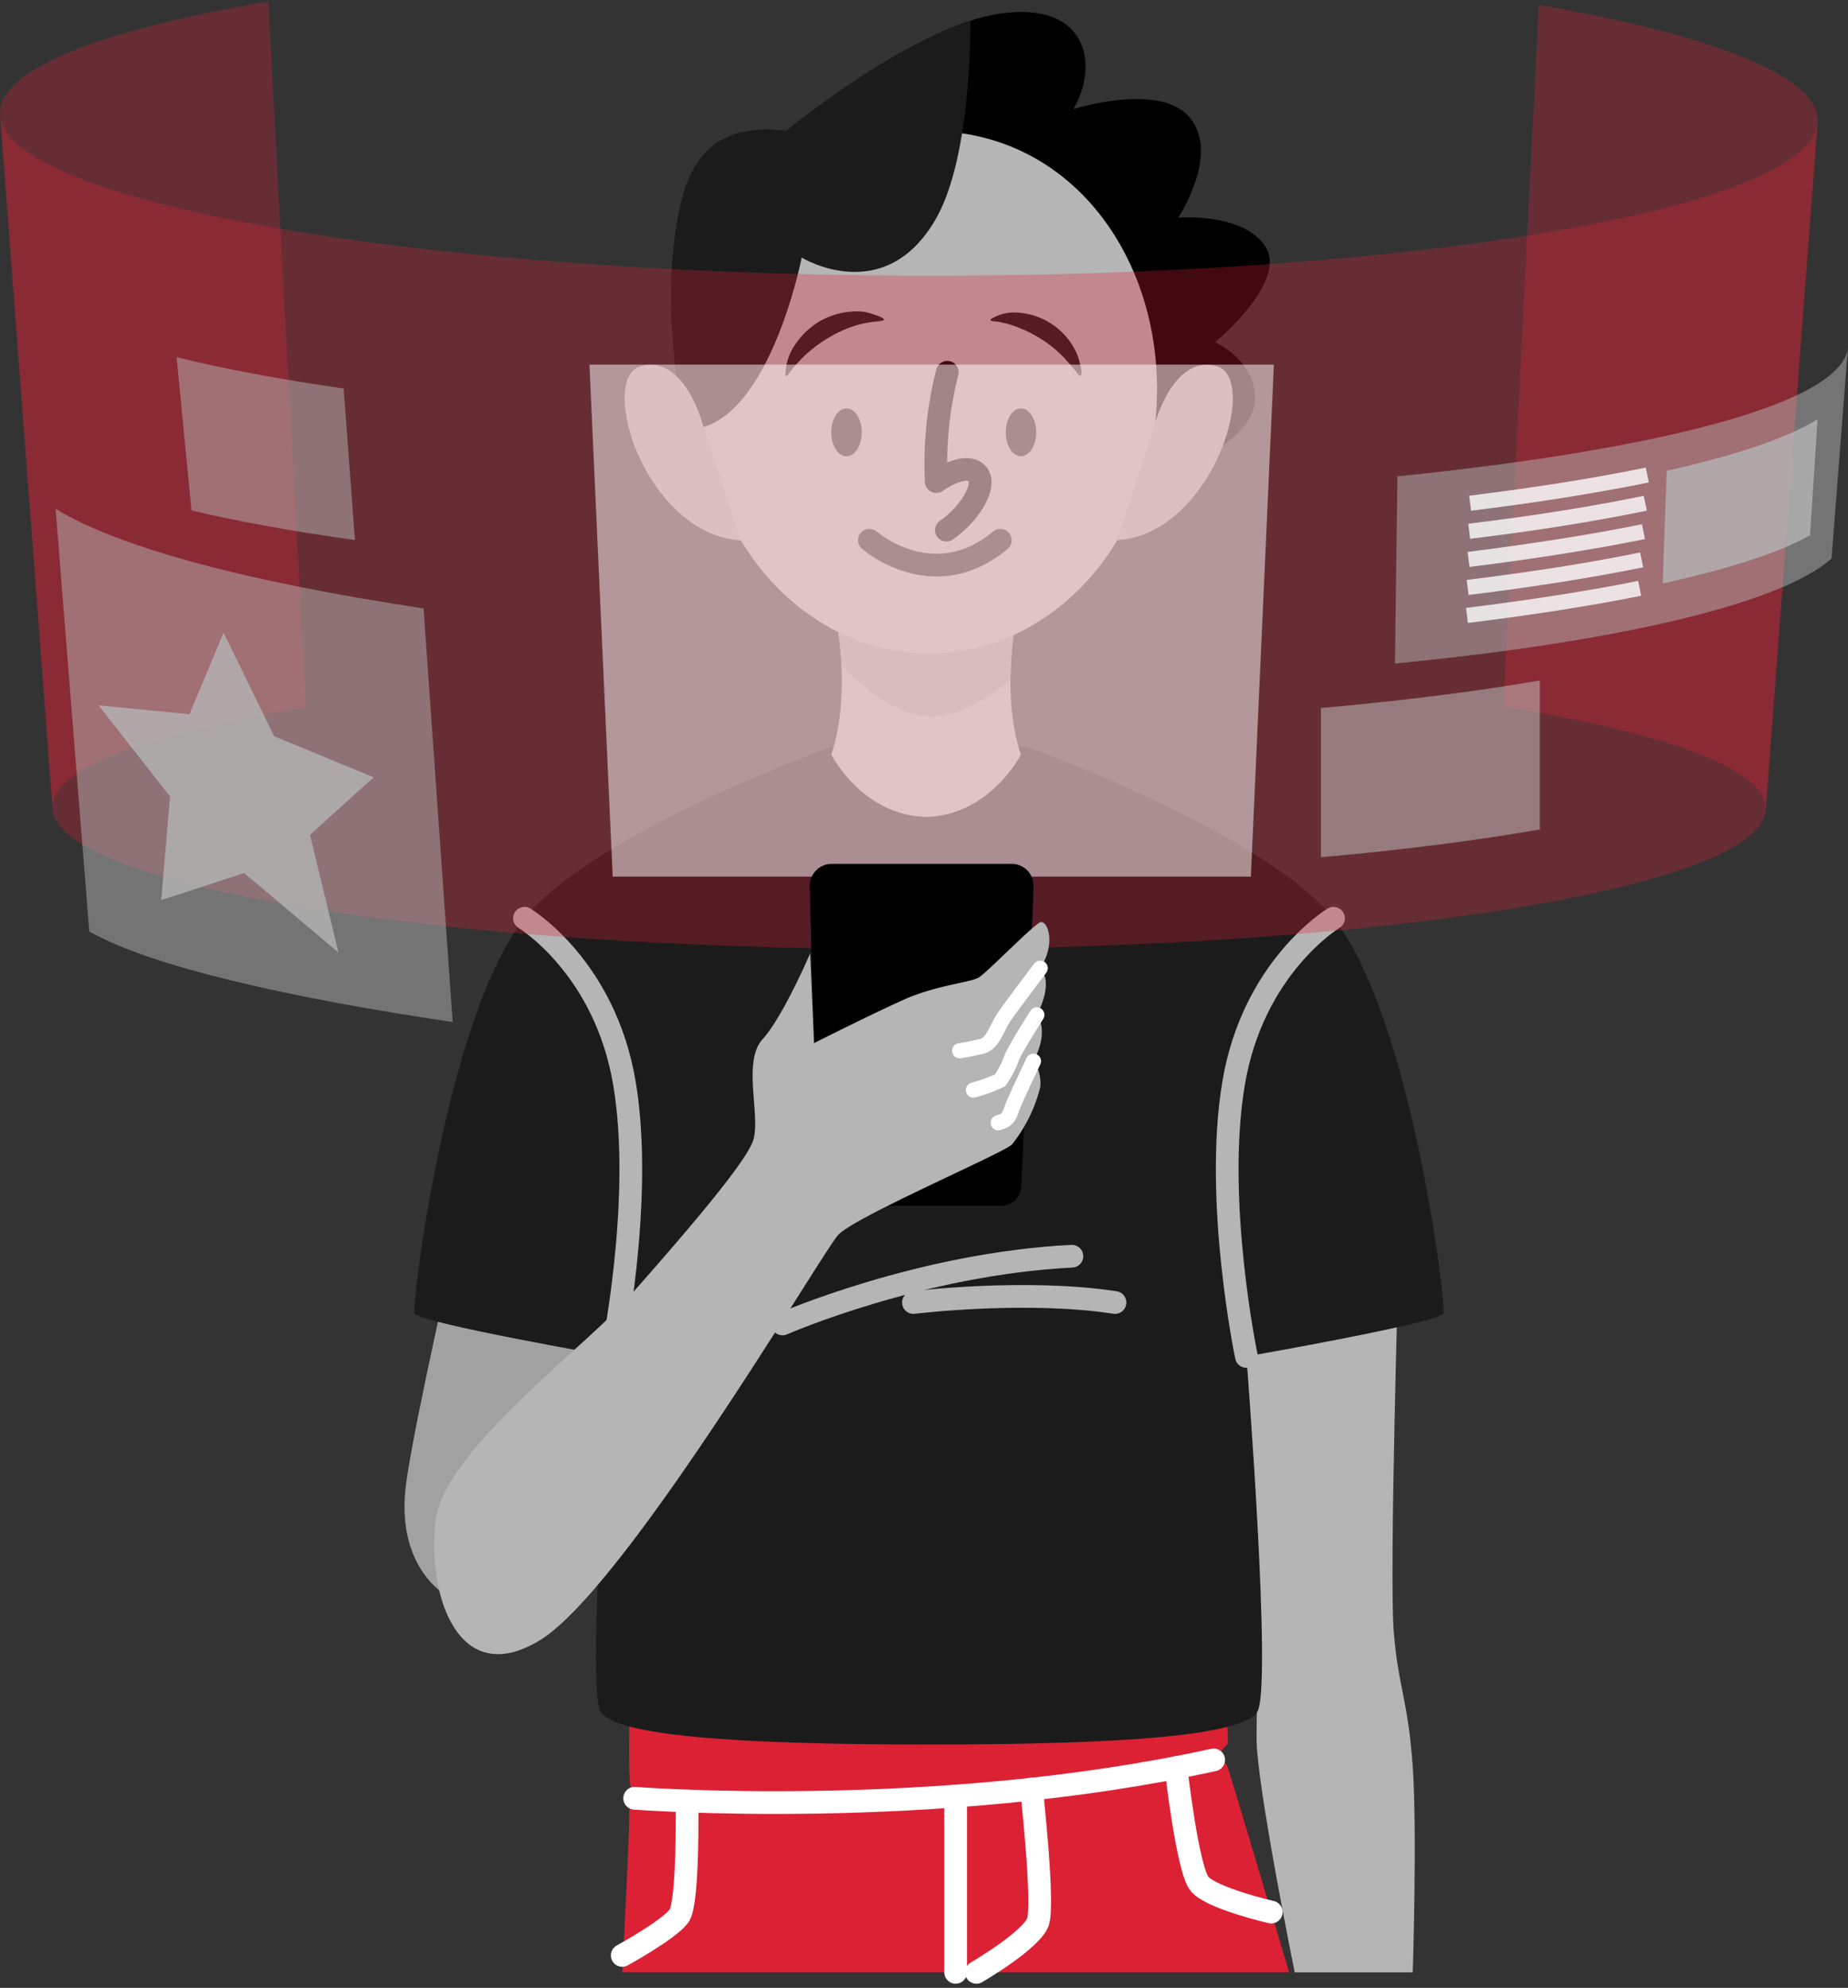 <svg xmlns="http://www.w3.org/2000/svg" width="244.066" height="262.5" viewBox="0 0 244.066 262.5">
  <rect x="0" y="0" width="244.066" height="262.5" fill="#333333" stroke="none"/>
  <g id="OBJECTS" transform="translate(-89.064 -123)">
    <g id="_Group_" data-name="&lt;Group&gt;" transform="translate(89.064 123)">
      <g id="_Group_2" data-name="&lt;Group&gt;" transform="translate(53.421 1.577)">
        <g id="_Group_3" data-name="&lt;Group&gt;" transform="translate(28.759 217.582)">
          <g id="_Group_4" data-name="&lt;Group&gt;">
            <path id="_Path_" data-name="&lt;Path&gt;" d="M367.433,861.5s-.507,15.473,0,16.874l.507,1.431a2.955,2.955,0,0,0-.716,2.236c.089,1.431-.924,20.749-.924,20.749h88.066s-7.811-26.444-8.169-27.249c-.388-.8-1.789-.8-1.789-.8s1.342-1.64,1.789-2.027c.447-.417-.984-11.21-.984-11.21Z" transform="translate(-366.3 -861.5)" fill="#dc2135"/>
          </g>
          <g id="_Group_5" data-name="&lt;Group&gt;" transform="translate(0 13.237)">
            <g id="_Group_6" data-name="&lt;Group&gt;" transform="translate(1.64)">
              <path id="_Path_2" data-name="&lt;Path&gt;" d="M371.8,910.968s39.442,3.071,76.469-5.068" transform="translate(-371.8 -905.9)" fill="none" stroke="#fff" stroke-linecap="round" stroke-linejoin="round" stroke-width="3"/>
            </g>
            <g id="_Group_7" data-name="&lt;Group&gt;" transform="translate(44.033 4.77)">
              <path id="_Path_3" data-name="&lt;Path&gt;" d="M514,945.183V921.9" transform="translate(-514 -921.9)" fill="none" stroke="#fff" stroke-linecap="round" stroke-linejoin="round" stroke-width="3"/>
            </g>
            <g id="_Group_8" data-name="&lt;Group&gt;" transform="translate(46.776 3.846)">
              <path id="_Path_4" data-name="&lt;Path&gt;" d="M530.474,918.8s1.669,15.055.865,17.5-8.139,6.708-8.139,6.708" transform="translate(-523.2 -918.8)" fill="none" stroke="#fff" stroke-linecap="round" stroke-linejoin="round" stroke-width="3"/>
            </g>
            <g id="_Group_9" data-name="&lt;Group&gt;" transform="translate(0 5.426)">
              <path id="_Path_5" data-name="&lt;Path&gt;" d="M374.856,924.1s.209,13.267-1.014,15.115c-1.222,1.819-7.543,5.277-7.543,5.277" transform="translate(-366.3 -924.1)" fill="none" stroke="#fff" stroke-linecap="round" stroke-linejoin="round" stroke-width="3"/>
            </g>
            <g id="_Group_10" data-name="&lt;Group&gt;" transform="translate(73.13 1.014)">
              <path id="_Path_6" data-name="&lt;Path&gt;" d="M611.6,909.3s1.52,13.505,3.13,15.383c1.64,1.908,9.451,3.7,9.451,3.7" transform="translate(-611.6 -909.3)" fill="none" stroke="#fff" stroke-linecap="round" stroke-linejoin="round" stroke-width="3"/>
            </g>
          </g>
        </g>
        <g id="_Group_11" data-name="&lt;Group&gt;" transform="translate(0 128.659)">
          <path id="_Path_7" data-name="&lt;Path&gt;" d="M284.432,562.3s-13.475,56.375-14.489,66.6c-1.014,10.2,5.277,15.085,9.152,15.085,3.846,0,11.955-5.277,13.594-11.806,1.64-6.5,8.347-43.675,7.543-48.177S284.432,562.3,284.432,562.3Z" transform="translate(-269.834 -562.3)" fill="#a1a1a1"/>
        </g>
        <g id="_Group_12" data-name="&lt;Group&gt;" transform="translate(106.301 164.307)">
          <g id="_Group_13" data-name="&lt;Group&gt;">
            <path id="_Path_8" data-name="&lt;Path&gt;" d="M651.413,682.8s-1.282,42.334-.656,49.667c.6,7.3,1.878,8.884,2.5,17.709.6,8.854,0,27.189,0,27.189H637.669s-5.068-24.923-5.038-30.945c0-5.992.507-12.939,0-17.858-.537-4.919-6.231-43.705-6.231-43.705Z" transform="translate(-626.4 -682.8)" fill="#b5b5b5"/>
          </g>
          <g id="_Group_14" data-name="&lt;Group&gt;" transform="translate(9.337 54.418)">
            <path id="_Path_9" data-name="&lt;Path&gt;" d="M657.743,867.381c-.417-1.64,4.591,2.236,10.554-1.312,5.992-3.548-1.67,6.887-4.084,7.1C661.8,873.343,658.19,869.05,657.743,867.381Z" transform="translate(-657.718 -865.334)" fill="#b5b5b5"/>
          </g>
        </g>
        <g id="_Group_15" data-name="&lt;Group&gt;" transform="translate(1.308 96.603)">
          <g id="_Group_16" data-name="&lt;Group&gt;" transform="translate(0)">
            <path id="_Path_10" data-name="&lt;Path&gt;" d="M394.269,477.254c-11.18-11.18-39.174-21.107-39.174-21.107l-12.909-.447-12.909.447s-27.994,9.928-39.174,21.107c-11.209,11.18-16.278,52.47-15.86,53.692.388,1.222,26.026,5.694,26.026,5.694s-3.458,43.914-1.431,46.955c2.027,3.071,17.351,4.293,43.347,4.293s41.32-1.222,43.347-4.293c2.027-3.041-1.431-46.955-1.431-46.955s25.639-4.472,26.026-5.694C410.547,529.724,405.449,488.434,394.269,477.254Z" transform="translate(-274.22 -455.7)" fill="#1b1b1b"/>
          </g>
          <g id="_Group_17" data-name="&lt;Group&gt;" transform="translate(48.618 67.704)">
            <g id="_Group_18" data-name="&lt;Group&gt;">
              <path id="_Path_11" data-name="&lt;Path&gt;" d="M437.3,691.744s18.1-7.93,38.22-8.944" transform="translate(-437.3 -682.8)" fill="none" stroke="#b5b5b5" stroke-linecap="round" stroke-linejoin="round" stroke-width="3"/>
            </g>
            <g id="_Group_19" data-name="&lt;Group&gt;" transform="translate(17.291 5.303)">
              <path id="_Path_12" data-name="&lt;Path&gt;" d="M495.3,701.4s14.817-1.819,26.622,0" transform="translate(-495.3 -700.589)" fill="none" stroke="#b5b5b5" stroke-linecap="round" stroke-linejoin="round" stroke-width="3"/>
            </g>
          </g>
          <g id="_Group_20" data-name="&lt;Group&gt;" transform="translate(14.542 23.075)">
            <g id="_Group_21" data-name="&lt;Group&gt;">
              <path id="_Path_13" data-name="&lt;Path&gt;" d="M323,533.1s10.643,6.41,13.207,21.852c2.594,15.473-1.7,36.013-1.7,36.013" transform="translate(-323 -533.1)" fill="none" stroke="#b5b5b5" stroke-linecap="round" stroke-linejoin="round" stroke-width="3"/>
            </g>
            <g id="_Group_22" data-name="&lt;Group&gt;" transform="translate(92.808)">
              <path id="_Path_14" data-name="&lt;Path&gt;" d="M648.346,533.1s-10.643,6.41-13.207,21.852c-2.594,15.473,1.7,36.013,1.7,36.013" transform="translate(-634.307 -533.1)" fill="none" stroke="#b5b5b5" stroke-linecap="round" stroke-linejoin="round" stroke-width="3"/>
            </g>
          </g>
        </g>
        <g id="_Group_23" data-name="&lt;Group&gt;" transform="translate(29.066)">
          <g id="_Group_24" data-name="&lt;Group&gt;" transform="translate(27.299 81.898)">
            <g id="_Group_25" data-name="&lt;Group&gt;">
              <path id="_Path_15" data-name="&lt;Path&gt;" d="M483.942,419.158C481.5,412,483.048,403,483.048,403H459.824s1.52,9-.924,16.158c0,0,3.905,7.781,12.164,8.228v.03a2.17,2.17,0,0,1,.358-.03,2.358,2.358,0,0,1,.388.03v-.03c8.228-.447,12.134-8.228,12.134-8.228Z" transform="translate(-458.9 -403)" fill="#b5b5b5"/>
            </g>
            <g id="_Group_26" data-name="&lt;Group&gt;" transform="translate(0.924)">
              <path id="_Path_16" data-name="&lt;Path&gt;" d="M473.985,403H462s.268,1.7.417,4.2c2.624,2.892,6.946,6.738,11.567,6.916,3.876.179,7.841-2.385,10.762-4.859a43.9,43.9,0,0,1,.477-6.261Z" transform="translate(-462 -403)" fill="#9e9c9c"/>
            </g>
          </g>
          <g id="_Group_27" data-name="&lt;Group&gt;">
            <g id="_Group_28" data-name="&lt;Group&gt;" transform="translate(6.147)">
              <g id="_Group_29" data-name="&lt;Group&gt;">
                <path id="_Path_17" data-name="&lt;Path&gt;" d="M390.469,188.066s-3.279-15.86-2.355-26.742,3.16-18.692,15.055-17.321c0,0,16.874-13.893,28.262-15.5,11.388-1.64,13.118,6.589,9.659,12.611,0,0,11.6-3.667,15.443,1.222,3.876,4.859-1.61,13.117-1.61,13.117s8.824-.715,11.6,3.965c2.743,4.651-6.738,12.491-6.738,12.491s5.187,2.236,5.307,7.334c.089,5.068-8.646,8.824-8.646,8.824Z" transform="translate(-387.949 -128.289)"/>
              </g>
            </g>
            <g id="_Group_30" data-name="&lt;Group&gt;" transform="translate(10.089 15.714)">
              <path id="_Path_18" data-name="&lt;Path&gt;" d="M431.29,181c-19.348,0-31.512,17.828-29.991,37.355,1.61,20.451,16.755,32.019,29.991,31.571,13.237.447,28.381-11.12,29.991-31.571C462.8,198.828,450.639,181,431.29,181Z" transform="translate(-401.171 -181)" fill="#b5b5b5"/>
            </g>
            <g id="_Group_31" data-name="&lt;Group&gt;" transform="translate(41.122 47.584)">
              <path id="_Path_19" data-name="&lt;Path&gt;" d="M506.766,287.9a48.792,48.792,0,0,0-1.461,14.429s3.488-2.534,5.217-1.222c1.729,1.342-.626,5.4-3.876,7.632" transform="translate(-505.265 -287.9)" fill="none" stroke="#000" stroke-linecap="round" stroke-linejoin="round" stroke-width="3"/>
            </g>
            <g id="_Group_32" data-name="&lt;Group&gt;" transform="translate(27.299 52.354)">
              <path id="_Path_20" data-name="&lt;Path&gt;" d="M462.925,307.06c0,1.729-.894,3.16-2,3.16-1.133,0-2.027-1.431-2.027-3.16s.894-3.16,2.027-3.16C462.03,303.9,462.925,305.331,462.925,307.06Z" transform="translate(-458.9 -303.9)" fill="#1b1b1b"/>
            </g>
            <g id="_Group_33" data-name="&lt;Group&gt;" transform="translate(50.344 52.354)">
              <path id="_Path_21" data-name="&lt;Path&gt;" d="M540.225,307.06c0,1.729-.924,3.16-2.027,3.16s-2-1.431-2-3.16.894-3.16,2-3.16S540.225,305.331,540.225,307.06Z" transform="translate(-536.2 -303.9)" fill="#1b1b1b"/>
            </g>
            <g id="_Group_34" data-name="&lt;Group&gt;" transform="translate(32.337 69.764)">
              <path id="_Path_22" data-name="&lt;Path&gt;" d="M475.8,362.3s8.437,7.393,17.291,0" transform="translate(-475.8 -362.3)" fill="none" stroke="#1b1b1b" stroke-linecap="round" stroke-linejoin="round" stroke-width="3"/>
            </g>
            <path id="_Path_23" data-name="&lt;Path&gt;" d="M438.581,269.3a7.068,7.068,0,0,1,1.312-4.055,9.976,9.976,0,0,1,3.369-3.13,10.1,10.1,0,0,1,4.531-1.222,6.462,6.462,0,0,1,2.385.388c.268.089,1.282.388,1.371.656.3.209-.984.3-1.043.3a14.446,14.446,0,0,0-2.266.417,16.549,16.549,0,0,0-3.876,1.669,18.638,18.638,0,0,0-3.548,2.713c-.537.566-1.073,1.133-1.55,1.729-.06.089-.626,1.043-.686.537Z" transform="translate(-417.334 -221.357)" fill="#1b1b1b"/>
            <path id="_Path_24" data-name="&lt;Path&gt;" d="M529.493,262.31a5.757,5.757,0,0,1,3.577-.835,9.163,9.163,0,0,1,7.3,4.531,7.4,7.4,0,0,1,.8,1.938c.089.417.388,1.342.209,1.729s-.417-.119-.6-.328c-.417-.537-.865-1.043-1.312-1.55a14.941,14.941,0,0,0-3.4-2.862,17.258,17.258,0,0,0-4.054-1.878,14.545,14.545,0,0,0-1.789-.417C530.119,262.638,529.106,262.608,529.493,262.31Z" transform="translate(-481.087 -221.762)" fill="#1b1b1b"/>
            <g id="_Group_35" data-name="&lt;Group&gt;" transform="translate(6.153 1.166)">
              <path id="_Path_25" data-name="&lt;Path&gt;" d="M405.211,163.473S416,170.092,422.8,158.584c4.233-7.125,4.681-21.137,4.71-26.384-10.971,3.548-24.327,14.548-24.327,14.548-11.9-1.371-14.131,6.439-15.055,17.321-.6,7.215.626,16.576,1.52,22.091C400.65,186.787,405.211,163.473,405.211,163.473Z" transform="translate(-387.971 -132.2)" fill="#1b1b1b"/>
            </g>
            <g id="_Group_36" data-name="&lt;Group&gt;" transform="translate(0 46.588)">
              <g id="_Group_37" data-name="&lt;Group&gt;">
                <path id="_Path_26" data-name="&lt;Path&gt;" d="M382.675,307.737,377.7,292.592s-2.415-9.48-8.228-7.841c-5.784,1.61.686,22.27,13.207,22.985Z" transform="translate(-367.331 -284.561)" fill="#a5a5a5"/>
              </g>
              <g id="_Group_38" data-name="&lt;Group&gt;" transform="translate(0.766 6.946)">
                <path id="_Path_27" data-name="&lt;Path&gt;" d="M369.9,310.019c1.908,6.29,7.185,13.624,14.578,14.071L379.8,309.81C377.353,308.35,372.434,306.173,369.9,310.019Z" transform="translate(-369.9 -307.861)" fill="#a5a5a5"/>
              </g>
            </g>
            <g id="_Group_39" data-name="&lt;Group&gt;" transform="translate(64.982 46.588)">
              <g id="_Group_40" data-name="&lt;Group&gt;">
                <path id="_Path_28" data-name="&lt;Path&gt;" d="M585.3,307.737l4.979-15.145s2.445-9.48,8.228-7.841c5.784,1.61-.656,22.27-13.207,22.985Z" transform="translate(-585.3 -284.561)" fill="#a7a7a7"/>
              </g>
            </g>
          </g>
        </g>
      </g>
      <g id="_Group_41" data-name="&lt;Group&gt;">
        <g id="_Group_42" data-name="&lt;Group&gt;">
          <g id="_Group_43" data-name="&lt;Group&gt;" transform="translate(198.543 0.656)" opacity="0.3">
            <path id="_Path_29" data-name="&lt;Path&gt;" d="M792.842,231.541c.417-5.336-12.909-10.2-34.642-13.684l4.681-92.538.03-.119c23.1,3.995,37.266,9.51,36.789,15.532Z" transform="translate(-758.2 -125.2)" fill="#dc2135"/>
          </g>
          <g id="_Group_44" data-name="&lt;Group&gt;" opacity="0.3">
            <path id="_Path_30" data-name="&lt;Path&gt;" d="M96.021,229.818,89.075,138.2c-.447-5.933,13.147-11.239,35.447-15l-.03-.209,4.979,93.4C108.453,219.831,95.634,224.571,96.021,229.818Z" transform="translate(-89.064 -123)" fill="#dc2135"/>
          </g>
          <g id="_Group_45" data-name="&lt;Group&gt;" transform="translate(0.011 15.204)" opacity="0.3">
            <path id="_Path_31" data-name="&lt;Path&gt;" d="M96.019,265.614,89.1,174c.861,11.537,54.967,20.958,120.565,21.2,65.242.209,118.6-8.765,119.466-20.213l-6.83,90.809c-.772,10.166-51.077,18.335-112.666,18.335C147.779,284.127,96.791,275.9,96.019,265.614Z" transform="translate(-89.1 -174)" fill="#dc2135"/>
          </g>
        </g>
        <g id="_Group_46" data-name="&lt;Group&gt;" transform="translate(174.454 89.855)" opacity="0.5">
          <path id="_Path_32" data-name="&lt;Path&gt;" d="M676.8,447.743V428.037c10.762-.954,20.511-2.176,28.888-3.637l.03.119v19.706l-.03-.149C697.341,445.537,687.592,446.789,676.8,447.743Z" transform="translate(-676.8 -424.4)" fill="#c6c6c6"/>
        </g>
        <g id="_Group_47" data-name="&lt;Group&gt;" transform="translate(23.324 47.163)" opacity="0.5">
          <path id="_Path_33" data-name="&lt;Path&gt;" d="M190.852,305.348l-1.491-20c-8.377-1.222-15.8-2.594-22.061-4.144l1.968,20.243C175.439,302.9,182.713,304.215,190.852,305.348Z" transform="translate(-167.3 -281.2)" fill="#b5b5b5"/>
        </g>
        <g id="_Group_48" data-name="&lt;Group&gt;" transform="translate(184.233 45.792)">
          <g id="_Group_49" data-name="&lt;Group&gt;" opacity="0.5">
            <path id="_Path_34" data-name="&lt;Path&gt;" d="M710.2,318.427l.328-24.714c34.254-3.488,58.939-9.629,59.506-17.112l-2.176,27.964c-6.738,5.992-28.262,11-57.657,13.863Z" transform="translate(-710.2 -276.6)" fill="#b5b5b5"/>
          </g>
          <g id="_Group_50" data-name="&lt;Group&gt;" transform="translate(9.51 16.933)" opacity="0.8">
            <g id="_Group_51" data-name="&lt;Group&gt;">
              <path id="_Path_35" data-name="&lt;Path&gt;" d="M743.1,349.6c8.646-1.043,16.486-2.3,23.254-3.7" transform="translate(-742.802 -342.173)" fill="none" stroke="#fff" stroke-width="2"/>
              <path id="_Path_36" data-name="&lt;Path&gt;" d="M742.8,362.167c8.556-1.073,16.337-2.3,23.1-3.667" transform="translate(-742.591 -351.017)" fill="none" stroke="#fff" stroke-width="2"/>
              <path id="_Path_37" data-name="&lt;Path&gt;" d="M742.4,374.637c8.5-1.043,16.248-2.266,22.985-3.637" transform="translate(-742.31 -359.79)" fill="none" stroke="#fff" stroke-width="2"/>
              <path id="_Path_38" data-name="&lt;Path&gt;" d="M742.1,387.177c8.437-1.043,16.129-2.236,22.807-3.577" transform="translate(-742.1 -368.634)" fill="none" stroke="#fff" stroke-width="2"/>
              <path id="_Path_39" data-name="&lt;Path&gt;" d="M743.5,337.127c8.675-1.073,16.576-2.325,23.4-3.727" transform="translate(-743.083 -333.4)" fill="none" stroke="#fff" stroke-width="2"/>
            </g>
          </g>
          <g id="_Group_52" data-name="&lt;Group&gt;" transform="translate(35.358 9.57)" opacity="0.8">
            <path id="_Path_40" data-name="&lt;Path&gt;" d="M849.251,308.7c-4.025,2.5-10.911,4.8-19.915,6.8l-.537,14.876c8.556-1.878,15.264-3.995,19.468-6.35Z" transform="translate(-828.8 -308.7)" fill="#b5b5b5"/>
          </g>
        </g>
        <g id="_Group_53" data-name="&lt;Group&gt;" transform="translate(7.345 67.197)">
          <g id="_Group_54" data-name="&lt;Group&gt;" opacity="0.5">
            <path id="_Path_41" data-name="&lt;Path&gt;" d="M166.14,416.164c-21.405-3.16-39.829-7.3-48.028-11.985h.03L113.7,348.4c8.437,5.158,25.609,9.689,48.594,13.147Z" transform="translate(-113.7 -348.4)" fill="#b5b5b5"/>
          </g>
          <g id="_Group_55" data-name="&lt;Group&gt;" transform="translate(5.664 16.337)" opacity="0.8">
            <path id="_Path_42" data-name="&lt;Path&gt;" d="M149.216,403.2l6.678,13.684,13.147,5.426-8.407,7.6,3.756,15.532L151.929,434.95l-10.941,3.578,1.163-13.684L132.7,412.8l12.014,1.193Z" transform="translate(-132.7 -403.2)" fill="#b5b5b5"/>
          </g>
        </g>
        <g id="_Group_56" data-name="&lt;Group&gt;" transform="translate(77.85 48.147)" opacity="0.5">
          <path id="_Path_43" data-name="&lt;Path&gt;" d="M439.15,352.115h-84.28L351.8,284.5h90.391Z" transform="translate(-351.8 -284.5)" fill="#fff"/>
        </g>
      </g>
      <g id="_Group_57" data-name="&lt;Group&gt;" transform="translate(57.335 114.072)">
        <g id="_Group_58" data-name="&lt;Group&gt;" transform="translate(49.607)">
          <g id="_Group_59" data-name="&lt;Group&gt;">
            <path id="_Path_44" data-name="&lt;Path&gt;" d="M476.919,548.406a2.719,2.719,0,0,1-2.683,2.623H452.592a2.672,2.672,0,0,1-2.653-2.623L448.9,511.26a2.925,2.925,0,0,1,2.773-3.16H475.7a2.9,2.9,0,0,1,2.743,3.16Z" transform="translate(-448.893 -508.1)"/>
          </g>
          <g id="_Group_60" data-name="&lt;Group&gt;" transform="translate(0.06 2.176)">
            <path id="_Path_45" data-name="&lt;Path&gt;" d="M476.97,555.826a2.681,2.681,0,0,1-2.653,2.564H452.792a2.667,2.667,0,0,1-2.653-2.594L449.1,518.53a2.9,2.9,0,0,1,2.773-3.13h23.88a2.876,2.876,0,0,1,2.743,3.13Z" transform="translate(-449.093 -515.4)"/>
          </g>
          <g id="_Group_61" data-name="&lt;Group&gt;" transform="translate(21.615 4.949)">
            <g id="_Group_62" data-name="&lt;Group&gt;">
              <path id="_Path_46" data-name="&lt;Path&gt;" d="M526.258,535.82a2.6,2.6,0,0,1-2.5,2.594,2.421,2.421,0,0,1-2.355-2.594l.179-8.407a2.672,2.672,0,0,1,2.534-2.713,2.5,2.5,0,0,1,2.385,2.713Z" transform="translate(-521.398 -524.7)"/>
            </g>
            <g id="_Group_63" data-name="&lt;Group&gt;" transform="translate(1.162 1.163)">
              <g id="_Group_64" data-name="&lt;Group&gt;">
                <path id="_Path_47" data-name="&lt;Path&gt;" d="M528.249,530.21a1.635,1.635,0,0,1-1.52,1.64,1.524,1.524,0,0,1-1.431-1.64,1.567,1.567,0,0,1,1.52-1.61A1.5,1.5,0,0,1,528.249,530.21Z" transform="translate(-525.297 -528.6)"/>
              </g>
              <g id="_Group_65" data-name="&lt;Group&gt;" transform="translate(0.836 0.924)">
                <path id="_Path_48" data-name="&lt;Path&gt;" d="M529.382,532.386a.717.717,0,0,1-.656.716.7.7,0,0,1,.03-1.4A.645.645,0,0,1,529.382,532.386Z" transform="translate(-528.1 -531.7)"/>
              </g>
            </g>
            <g id="_Group_66" data-name="&lt;Group&gt;" transform="translate(1.044 5.366)">
              <g id="_Group_67" data-name="&lt;Group&gt;">
                <path id="_Path_49" data-name="&lt;Path&gt;" d="M527.851,544.31a1.58,1.58,0,0,1-1.52,1.58,1.507,1.507,0,0,1-1.431-1.58,1.607,1.607,0,0,1,1.52-1.61A1.478,1.478,0,0,1,527.851,544.31Z" transform="translate(-524.9 -542.7)"/>
              </g>
              <g id="_Group_68" data-name="&lt;Group&gt;" transform="translate(0.862 0.924)">
                <path id="_Path_50" data-name="&lt;Path&gt;" d="M529.047,546.486a.662.662,0,0,1-.656.656.613.613,0,0,1-.6-.656.664.664,0,0,1,.626-.686A.645.645,0,0,1,529.047,546.486Z" transform="translate(-527.793 -545.8)"/>
              </g>
            </g>
            <g id="_Group_69" data-name="&lt;Group&gt;" transform="translate(1.549 10.017)">
              <path id="_Path_51" data-name="&lt;Path&gt;" d="M528.355,559.254a.955.955,0,0,1-.924.954.866.866,0,0,1-.835-.954.95.95,0,0,1,.894-.954A.926.926,0,0,1,528.355,559.254Z" transform="translate(-526.595 -558.3)"/>
            </g>
          </g>
        </g>
        <g id="_Group_70" data-name="&lt;Group&gt;" transform="translate(0 7.693)">
          <g id="_Group_71" data-name="&lt;Group&gt;">
            <path id="_Path_52" data-name="&lt;Path&gt;" d="M335.8,575.283c-2.385,2.8-28.2,46.716-39.382,53.483-11.209,6.767-14.966-7.036-13.684-16.1,1.312-9.063,19.527-22.538,25.162-28.888,7.215-8.169,15.532-17.768,16.695-20.928,1.133-3.16-1.461-10.464,1.282-13.475,2.743-3.041,6.29-11.359,6.29-11.359l.507,11.865s7.513-3.786,11.836-5.724c4.293-1.938,8.914-2.266,9.987-2.981,1.073-.686,7.125-6.887,8.049-7.245s2.176,2.743,0,6.052c0,0,1.938,1.58-.447,6.171,0,0,1.759,1.938-.447,6.112a4.9,4.9,0,0,1,.894,3.458,19.9,19.9,0,0,1-3.727,7.543c-1.252,1.222-21.048,9.659-23.015,12.014Z" transform="translate(-282.495 -533.905)" fill="#b5b5b5"/>
          </g>
          <g id="_Group_72" data-name="&lt;Group&gt;" transform="translate(69.405 6.08)">
            <g id="_Group_73" data-name="&lt;Group&gt;">
              <path id="_Path_53" data-name="&lt;Path&gt;" d="M525.943,554.3s-3.816,5.038-4.83,6.529c-.984,1.52-1.431,3.458-2.951,3.816-1.491.358-2.862.566-2.862.566" transform="translate(-515.3 -554.3)" fill="none" stroke="#fff" stroke-linecap="round" stroke-linejoin="round" stroke-width="2"/>
            </g>
            <g id="_Group_74" data-name="&lt;Group&gt;" transform="translate(1.819 6.171)">
              <path id="_Path_54" data-name="&lt;Path&gt;" d="M529.777,575s-2.624,4.114-3.279,5.545a12.393,12.393,0,0,1-1.58,3.1,21.08,21.08,0,0,1-3.518,1.282" transform="translate(-521.4 -575)" fill="none" stroke="#fff" stroke-linecap="round" stroke-linejoin="round" stroke-width="2"/>
            </g>
            <g id="_Group_75" data-name="&lt;Group&gt;" transform="translate(5.098 12.283)">
              <path id="_Path_55" data-name="&lt;Path&gt;" d="M537.051,595.5s-2.415,5.038-2.832,6.2c-.388,1.133-.537,1.58-1.819,1.938" transform="translate(-532.4 -595.5)" fill="none" stroke="#fff" stroke-linecap="round" stroke-linejoin="round" stroke-width="2"/>
            </g>
          </g>
        </g>
      </g>
    </g>
  </g>
</svg>
